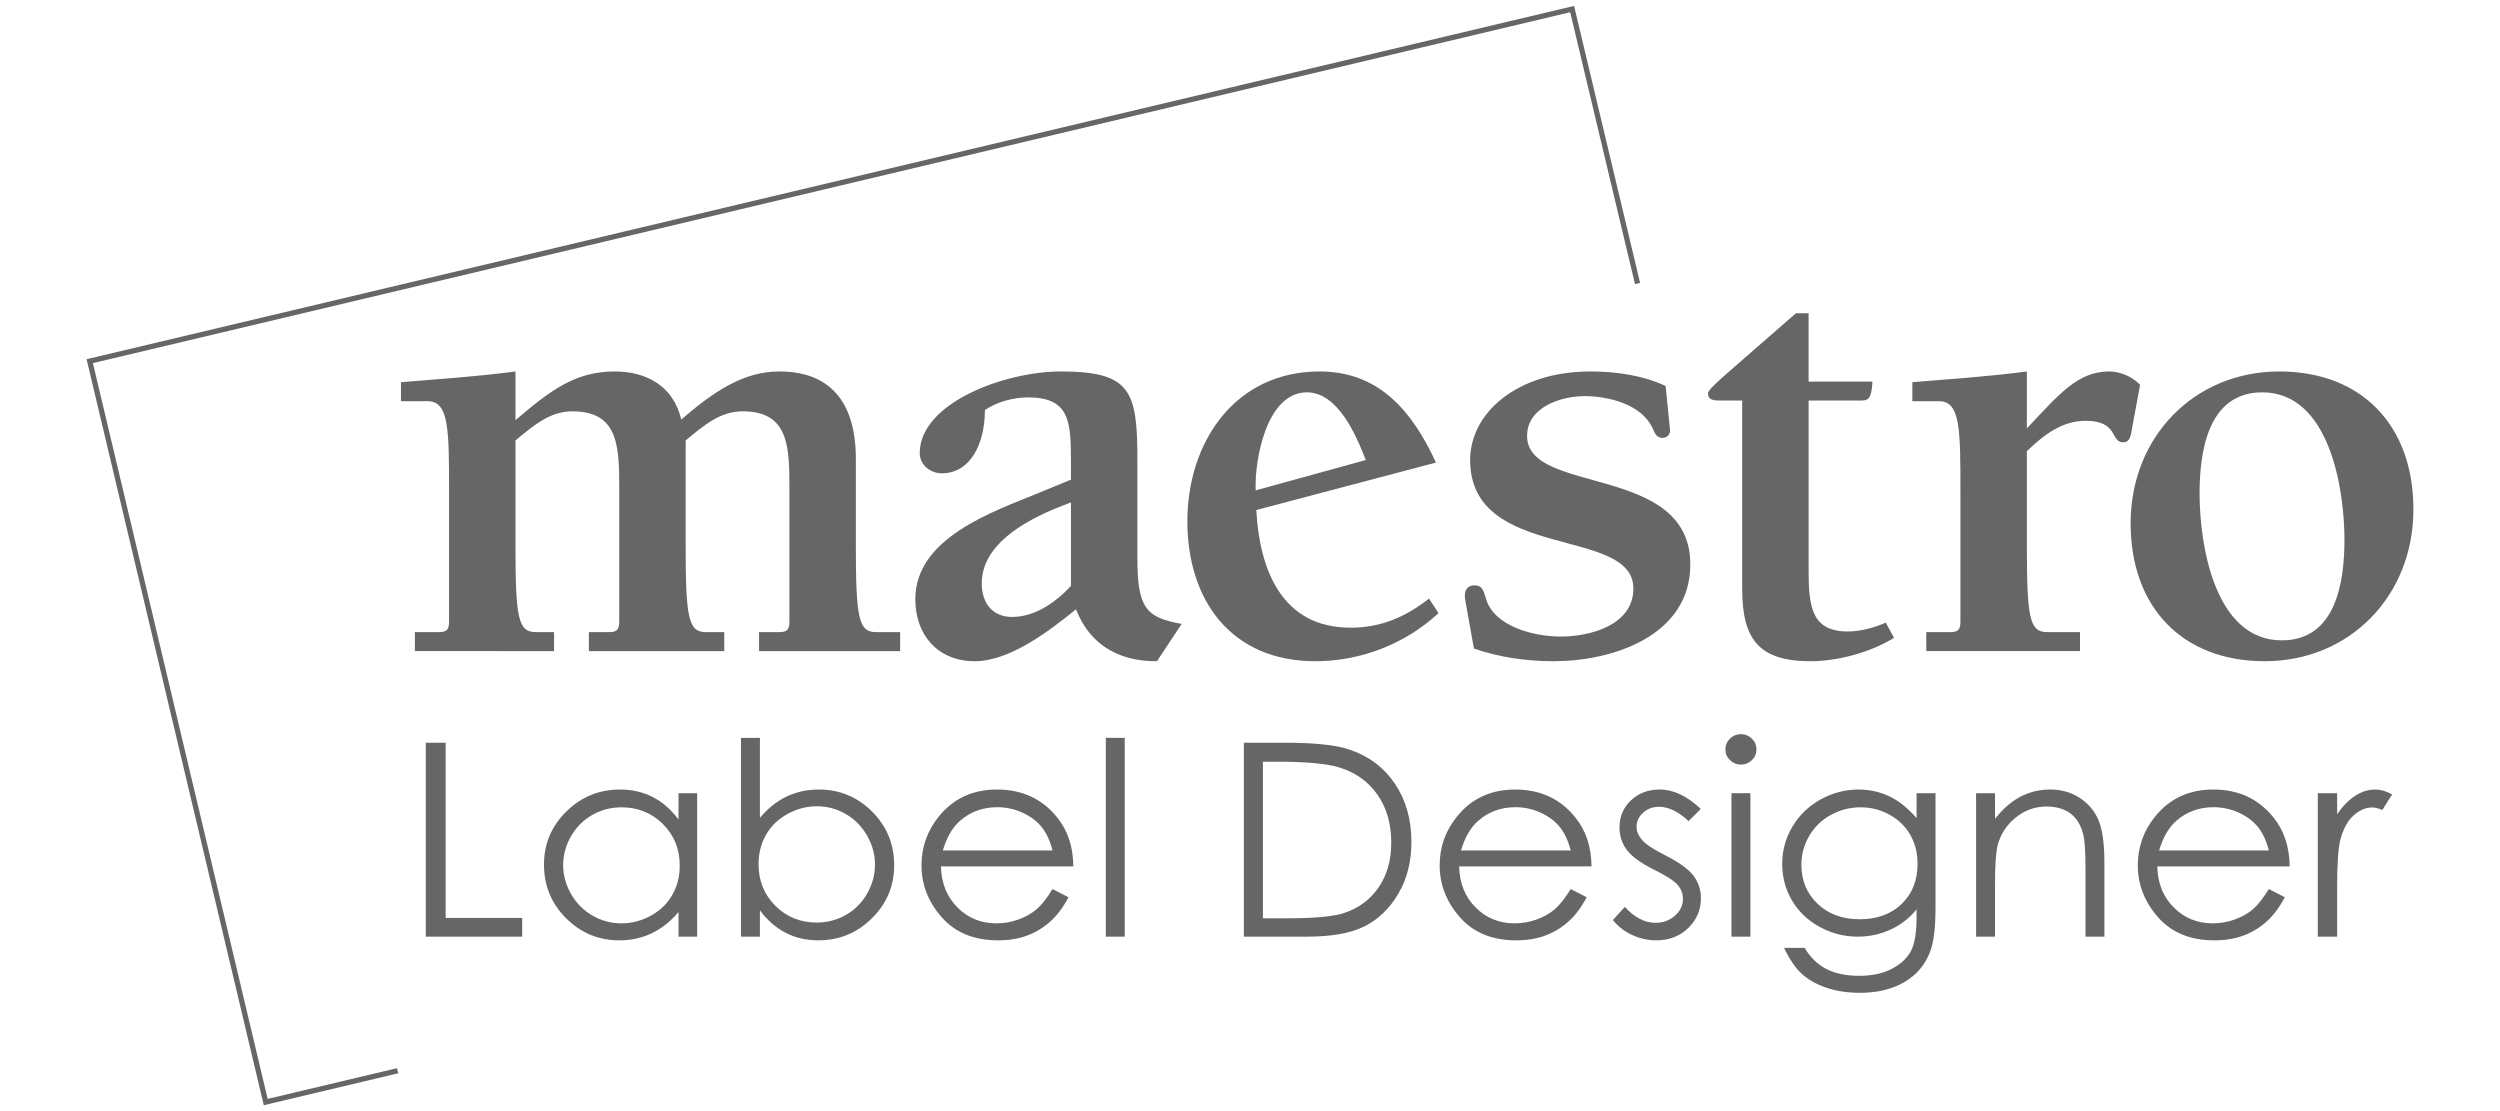 <?xml version="1.0" encoding="utf-8"?>
<!-- Generator: Adobe Illustrator 16.0.3, SVG Export Plug-In . SVG Version: 6.00 Build 0)  -->
<!DOCTYPE svg PUBLIC "-//W3C//DTD SVG 1.1//EN" "http://www.w3.org/Graphics/SVG/1.1/DTD/svg11.dtd">
<svg version="1.1" id="Layer_1" xmlns="http://www.w3.org/2000/svg" xmlns:xlink="http://www.w3.org/1999/xlink" x="0px" y="0px"
	 width="648px" height="288px" viewBox="0 0 648 288" enable-background="new 0 0 648 288" xml:space="preserve">
<g>
	<g>
		<polygon fill="#666666" points="68.37,286.47 68.213,285.808 22.442,93.108 23.104,92.952 408.001,1.53 425.112,73.322 
			423.788,73.637 406.993,3.17 24.082,94.12 69.38,284.831 102.907,276.869 103.223,278.193 		"/>
	</g>
	<path fill="#666666" d="M107.541,168.765v-4.919h5.903c1.803,0,2.951-0.164,2.951-2.623v-33.455c0-16.563,0-23.778-5.575-23.778
		h-6.887v-4.92c9.838-0.82,19.842-1.475,29.68-2.787v12.627c9.347-8.036,15.743-12.627,25.746-12.627
		c8.363,0,15.25,3.935,17.219,12.462c8.363-7.215,16.071-12.462,25.418-12.462c12.954,0,19.84,7.707,19.84,22.63v22.139
		c0,19.022,0.657,22.794,5.248,22.794h6.231v4.919h-36.568v-4.919h4.919c1.803,0,2.952-0.164,2.952-2.623v-34.111
		c0-11.151,0-20.498-12.136-20.498c-5.903,0-10.167,3.772-14.758,7.543v26.895c0,19.022,0.657,22.794,5.247,22.794h4.756v4.919
		h-35.092v-4.919h4.919c1.804,0,2.953-0.164,2.953-2.623v-34.111c0-11.151,0-20.498-12.136-20.498
		c-5.903,0-10.167,3.772-14.759,7.543v26.895c0,19.022,0.657,22.794,5.248,22.794h4.756v4.919H107.541z"/>
	<path fill="#666666" d="M277.589,124.324v-4.756c0-10.331-0.329-16.563-11.153-16.563c-3.771,0-8.035,1.148-11.15,3.28
		c0,9.019-3.935,16.397-11.151,16.397c-2.951,0-5.739-2.132-5.739-5.247c0-12.955,21.974-21.154,36.57-21.154
		c18.202,0,19.843,5.083,19.843,22.958v25.255c0,12.791,1.966,15.578,11.477,17.219l-6.395,9.675
		c-4.264,0-15.906-0.492-20.99-13.447c-6.725,5.413-17.055,13.447-26.238,13.447c-9.511,0-15.414-6.724-15.414-16.07
		c0-15.907,20.006-22.632,31.978-27.551L277.589,124.324z M277.589,130.227l-2.952,1.148c-9.512,3.771-20.169,10.003-20.169,19.844
		c0,4.919,2.623,8.69,7.871,8.69c5.903,0,11.313-3.771,15.25-8.035V130.227z"/>
	<path fill="#666666" d="M372.863,158.926c-8.69,8.035-20.17,12.463-31.978,12.463c-21.809,0-33.124-15.906-33.124-36.242
		c0-20.498,12.299-38.864,34.274-38.864c15.577,0,24.104,10.495,30.174,23.613l-46.573,12.3
		c0.819,15.416,6.558,30.501,24.434,30.501c7.87,0,14.267-2.787,20.333-7.543L372.863,158.926z M326.621,126.784l27.385-7.543
		c-2.459-6.395-7.215-17.546-15.249-17.546c-10.496,0-13.612,17.546-13.286,25.417L326.621,126.784z"/>
	<path fill="#666666" d="M432.881,111.533c0,1.148-0.819,1.968-1.968,1.968c-1.476,0-1.968-1.147-2.46-2.295
		c-2.787-6.396-11.479-8.527-17.711-8.527c-6.066,0-14.921,2.788-14.921,10.331c0,15.415,42.309,7.051,42.309,33.289
		c0,18.532-20.172,25.091-35.422,25.091c-6.887,0-14.103-0.983-20.664-3.279l-2.296-12.791c-0.326-2.132,0.494-3.608,2.461-3.608
		c1.969,0,2.296,1.313,2.953,3.444c1.968,7.051,12.134,9.839,19.349,9.839c7.708,0,18.86-2.952,18.86-12.463
		c0-16.236-42.311-6.888-42.311-33.29c0-12.299,12.302-22.958,31.158-22.958c6.56,0,13.612,0.983,19.515,3.771L432.881,111.533z"/>
	<path fill="#666666" d="M490.929,165.321c-6.066,3.772-14.593,6.067-21.645,6.067c-13.613,0-17.711-5.903-17.711-18.858v-48.705
		h-5.74c-1.64,0-3.116-0.164-3.116-1.803c0-1.312,3.116-3.608,22.796-20.827h3.278v17.711h16.563
		c-0.327,4.919-1.149,4.919-3.606,4.919h-12.956v44.113c0,9.348,0.819,15.743,10.166,15.743c3.282,0,6.889-0.984,9.84-2.296
		L490.929,165.321z"/>
	<path fill="#666666" d="M525.366,111.041c8.196-8.691,13.117-14.758,21.316-14.758c2.952,0,5.904,1.312,8.034,3.443l-1.968,10.66
		c-0.491,3.115-0.819,4.263-2.46,4.263c-3.279,0-1.146-5.576-9.674-5.576c-6.23,0-10.986,3.772-15.249,7.871v24.107
		c0,19.022,0.654,22.794,5.246,22.794h8.527v4.919h-39.849v-4.919h5.904c1.803,0,2.951-0.164,2.951-2.623v-33.455
		c0-16.563,0-23.778-5.577-23.778h-6.886v-4.92c9.838-0.82,19.841-1.475,29.683-2.787V111.041z"/>
	<path fill="#666666" d="M625.558,132.031c0,22.468-16.562,39.357-38.536,39.357c-21.317,0-34.764-13.938-34.764-35.75
		c0-22.466,16.561-39.356,38.535-39.356C612.109,96.283,625.558,110.221,625.558,132.031z M591.45,165.979
		c14.102,0,16.233-15.251,16.233-26.076c0-12.955-3.771-38.209-21.318-38.209c-14.102,0-16.235,15.415-16.235,26.237
		C570.13,140.888,573.901,165.979,591.45,165.979z"/>
	<path fill="#666666" d="M110.362,192.513h5.153v45.413h19.837v4.854h-24.99V192.513z"/>
	<path fill="#666666" d="M180.706,205.602v37.178h-4.836v-6.39c-2.056,2.438-4.363,4.271-6.921,5.501
		c-2.559,1.23-5.358,1.845-8.395,1.845c-5.398,0-10.006-1.906-13.827-5.725c-3.821-3.814-5.73-8.456-5.73-13.924
		c0-5.352,1.927-9.931,5.784-13.736c3.855-3.804,8.492-5.707,13.914-5.707c3.13,0,5.965,0.65,8.499,1.948
		c2.536,1.298,4.761,3.246,6.677,5.843v-6.833H180.706z M161.096,209.256c-2.73,0-5.251,0.655-7.561,1.965
		c-2.311,1.308-4.149,3.146-5.515,5.513c-1.365,2.365-2.048,4.868-2.048,7.508c0,2.618,0.688,5.119,2.065,7.51
		c1.378,2.388,3.228,4.249,5.55,5.58c2.322,1.331,4.813,1.998,7.475,1.998c2.684,0,5.228-0.662,7.632-1.981
		c2.403-1.319,4.253-3.106,5.548-5.357c1.295-2.253,1.943-4.79,1.943-7.612c0-4.3-1.452-7.896-4.358-10.785
		C168.92,210.702,165.343,209.256,161.096,209.256z"/>
	<path fill="#666666" d="M192.061,242.779v-51.53h4.907v20.742c2.055-2.46,4.354-4.299,6.898-5.52
		c2.543-1.217,5.333-1.828,8.369-1.828c5.392,0,9.996,1.908,13.813,5.724c3.817,3.817,5.725,8.447,5.725,13.892
		c0,5.376-1.926,9.967-5.778,13.77c-3.852,3.806-8.485,5.707-13.9,5.707c-3.105,0-5.917-0.649-8.439-1.946
		c-2.521-1.3-4.75-3.247-6.688-5.844v6.834H192.061z M211.689,239.123c2.728,0,5.245-0.655,7.553-1.965
		c2.308-1.31,4.143-3.149,5.507-5.52c1.363-2.368,2.046-4.874,2.046-7.517s-0.688-5.16-2.063-7.553
		c-1.375-2.391-3.222-4.254-5.543-5.587c-2.319-1.332-4.796-1.998-7.43-1.998c-2.682,0-5.229,0.666-7.641,1.998
		c-2.413,1.333-4.267,3.127-5.56,5.383c-1.294,2.255-1.94,4.795-1.94,7.619c0,4.306,1.45,7.906,4.352,10.799
		C203.874,237.676,207.446,239.123,211.689,239.123z"/>
	<path fill="#666666" d="M272.815,230.443l4.136,2.118c-1.356,2.598-2.923,4.693-4.702,6.287c-1.778,1.596-3.777,2.808-5.999,3.641
		c-2.222,0.831-4.737,1.246-7.543,1.246c-6.221,0-11.085-1.986-14.594-5.962c-3.508-3.976-5.262-8.47-5.262-13.48
		c0-4.716,1.484-8.92,4.455-12.609c3.766-4.692,8.805-7.04,15.121-7.04c6.502,0,11.693,2.404,15.575,7.21
		c2.759,3.396,4.163,7.633,4.21,12.712h-34.314c0.094,4.318,1.509,7.859,4.247,10.62c2.736,2.762,6.117,4.144,10.141,4.144
		c1.942,0,3.831-0.33,5.667-0.988c1.836-0.657,3.398-1.532,4.684-2.622C269.925,234.63,271.317,232.873,272.815,230.443z
		 M272.815,220.432c-0.656-2.551-1.61-4.591-2.861-6.117c-1.251-1.526-2.907-2.755-4.966-3.69c-2.058-0.934-4.222-1.4-6.492-1.4
		c-3.743,0-6.96,1.173-9.649,3.519c-1.965,1.709-3.452,4.271-4.458,7.689H272.815z"/>
	<path fill="#666666" d="M286.625,191.249h4.907v51.53h-4.907V191.249z"/>
	<path fill="#666666" d="M322.409,242.779v-50.267h10.689c7.713,0,13.31,0.604,16.79,1.812c5.001,1.709,8.908,4.671,11.725,8.885
		c2.814,4.216,4.225,9.238,4.225,15.069c0,5.035-1.118,9.465-3.349,13.293c-2.233,3.826-5.129,6.651-8.692,8.474
		c-3.564,1.823-8.559,2.734-14.985,2.734H322.409z M327.352,238.028h5.958c7.128,0,12.069-0.433,14.827-1.296
		c3.878-1.23,6.926-3.442,9.146-6.641s3.33-7.108,3.33-11.729c0-4.849-1.202-8.99-3.608-12.427
		c-2.408-3.438-5.762-5.794-10.06-7.067c-3.226-0.957-8.542-1.434-15.947-1.434h-3.646V238.028z"/>
	<path fill="#666666" d="M407.125,230.443l4.136,2.118c-1.356,2.598-2.925,4.693-4.702,6.287c-1.776,1.596-3.776,2.808-5.998,3.641
		c-2.223,0.831-4.736,1.246-7.542,1.246c-6.221,0-11.087-1.986-14.594-5.962c-3.508-3.976-5.263-8.47-5.263-13.48
		c0-4.716,1.483-8.92,4.454-12.609c3.767-4.692,8.806-7.04,15.12-7.04c6.503,0,11.694,2.404,15.575,7.21
		c2.761,3.396,4.162,7.633,4.21,12.712H378.21c0.094,4.318,1.508,7.859,4.244,10.62c2.737,2.762,6.118,4.144,10.142,4.144
		c1.941,0,3.829-0.33,5.667-0.988c1.836-0.657,3.396-1.532,4.685-2.622C404.233,234.63,405.629,232.873,407.125,230.443z
		 M407.125,220.432c-0.656-2.551-1.609-4.591-2.862-6.117c-1.252-1.526-2.905-2.755-4.966-3.69c-2.057-0.934-4.223-1.4-6.491-1.4
		c-3.742,0-6.96,1.173-9.649,3.519c-1.966,1.709-3.452,4.271-4.457,7.689H407.125z"/>
	<path fill="#666666" d="M440.838,209.668l-3.152,3.177c-2.623-2.482-5.189-3.723-7.695-3.723c-1.594,0-2.958,0.511-4.094,1.537
		c-1.138,1.024-1.704,2.221-1.704,3.587c0,1.208,0.468,2.357,1.405,3.451c0.935,1.117,2.903,2.428,5.9,3.929
		c3.651,1.847,6.133,3.623,7.444,5.333c1.288,1.73,1.934,3.679,1.934,5.843c0,3.053-1.101,5.638-3.3,7.756
		c-2.2,2.12-4.95,3.178-8.251,3.178c-2.199,0-4.301-0.467-6.301-1.4s-3.656-2.222-4.966-3.862l3.083-3.415
		c2.509,2.756,5.165,4.134,7.977,4.134c1.965,0,3.641-0.615,5.023-1.847c1.381-1.229,2.072-2.675,2.072-4.339
		c0-1.367-0.457-2.584-1.37-3.655c-0.914-1.048-2.973-2.37-6.181-3.965c-3.444-1.731-5.785-3.44-7.026-5.127
		c-1.24-1.685-1.862-3.609-1.862-5.773c0-2.824,0.989-5.171,2.968-7.04c1.977-1.866,4.477-2.802,7.495-2.802
		C433.749,204.644,437.283,206.317,440.838,209.668z"/>
	<path fill="#666666" d="M451.232,190.292c1.118,0,2.072,0.389,2.862,1.163c0.79,0.773,1.187,1.708,1.187,2.801
		c0,1.071-0.396,1.995-1.187,2.769c-0.79,0.774-1.744,1.162-2.862,1.162c-1.092,0-2.034-0.388-2.827-1.162
		c-0.79-0.773-1.186-1.697-1.186-2.769c0-1.093,0.396-2.027,1.186-2.801C449.198,190.681,450.141,190.292,451.232,190.292z
		 M448.797,205.602h4.906v37.178h-4.906V205.602z"/>
	<path fill="#666666" d="M496.779,205.602h4.907v29.626c0,5.217-0.468,9.031-1.401,11.446c-1.284,3.418-3.519,6.051-6.695,7.895
		c-3.178,1.846-6.996,2.768-11.46,2.768c-3.271,0-6.21-0.451-8.817-1.353c-2.604-0.903-4.725-2.114-6.358-3.633
		c-1.639-1.521-3.145-3.743-4.521-6.667h5.327c1.449,2.46,3.322,4.282,5.615,5.467c2.289,1.185,5.133,1.777,8.526,1.777
		c3.344,0,6.17-0.607,8.475-1.821c2.306-1.216,3.949-2.742,4.93-4.581c0.981-1.839,1.474-4.808,1.474-8.906v-1.914
		c-1.848,2.278-4.104,4.027-6.771,5.245c-2.667,1.22-5.498,1.829-8.489,1.829c-3.508,0-6.806-0.849-9.894-2.545
		c-3.089-1.697-5.474-3.982-7.157-6.853s-2.526-6.025-2.526-9.465c0-3.44,0.877-6.646,2.629-9.62
		c1.756-2.972,4.183-5.324,7.282-7.056c3.099-1.73,6.368-2.598,9.807-2.598c2.851,0,5.515,0.575,7.981,1.726
		c2.466,1.151,4.847,3.047,7.139,5.69V205.602z M482.304,209.256c-2.779,0-5.363,0.655-7.745,1.967
		c-2.383,1.31-4.254,3.121-5.607,5.432c-1.356,2.313-2.034,4.814-2.034,7.502c0,4.077,1.401,7.449,4.207,10.114
		c2.804,2.665,6.438,3.998,10.9,3.998c4.508,0,8.135-1.32,10.884-3.965c2.744-2.642,4.117-6.115,4.117-10.421
		c0-2.803-0.632-5.303-1.892-7.501c-1.264-2.197-3.051-3.935-5.365-5.212C487.457,209.896,484.968,209.256,482.304,209.256z"/>
	<path fill="#666666" d="M512.199,205.602h4.908v6.663c1.963-2.552,4.136-4.46,6.519-5.726c2.383-1.263,4.976-1.896,7.782-1.896
		c2.849,0,5.378,0.708,7.588,2.12c2.208,1.412,3.838,3.313,4.889,5.706c1.05,2.392,1.577,6.115,1.577,11.173v19.137h-4.908v-17.734
		c0-4.284-0.183-7.143-0.544-8.578c-0.57-2.459-1.66-4.311-3.271-5.552c-1.614-1.242-3.716-1.862-6.311-1.862
		c-2.969,0-5.627,0.956-7.976,2.87c-2.348,1.915-3.896,4.283-4.642,7.107c-0.47,1.846-0.703,5.217-0.703,10.114v13.635h-4.908
		V205.602z"/>
	<path fill="#666666" d="M588.083,230.443l4.136,2.118c-1.357,2.598-2.926,4.693-4.702,6.287c-1.777,1.596-3.777,2.808-5.998,3.641
		c-2.223,0.831-4.736,1.246-7.542,1.246c-6.221,0-11.086-1.986-14.594-5.962s-5.265-8.47-5.265-13.48
		c0-4.716,1.484-8.92,4.456-12.609c3.766-4.692,8.805-7.04,15.119-7.04c6.504,0,11.695,2.404,15.575,7.21
		c2.761,3.396,4.163,7.633,4.21,12.712h-34.312c0.094,4.318,1.509,7.859,4.245,10.62c2.736,2.762,6.117,4.144,10.141,4.144
		c1.942,0,3.83-0.33,5.669-0.988c1.835-0.657,3.396-1.532,4.683-2.622C585.192,234.63,586.585,232.873,588.083,230.443z
		 M588.083,220.432c-0.657-2.551-1.608-4.591-2.862-6.117c-1.252-1.526-2.906-2.755-4.966-3.69c-2.058-0.934-4.223-1.4-6.491-1.4
		c-3.743,0-6.961,1.173-9.649,3.519c-1.965,1.709-3.452,4.271-4.458,7.689H588.083z"/>
	<path fill="#666666" d="M600.77,205.602h5.014v5.432c1.494-2.141,3.072-3.74,4.731-4.801c1.656-1.058,3.386-1.589,5.187-1.589
		c1.354,0,2.803,0.423,4.346,1.265l-2.559,4.032c-1.03-0.433-1.895-0.648-2.593-0.648c-1.637,0-3.213,0.655-4.731,1.965
		c-1.52,1.31-2.677,3.343-3.472,6.1c-0.606,2.118-0.909,6.401-0.909,12.848v12.575h-5.014V205.602z"/>
</g>
</svg>
